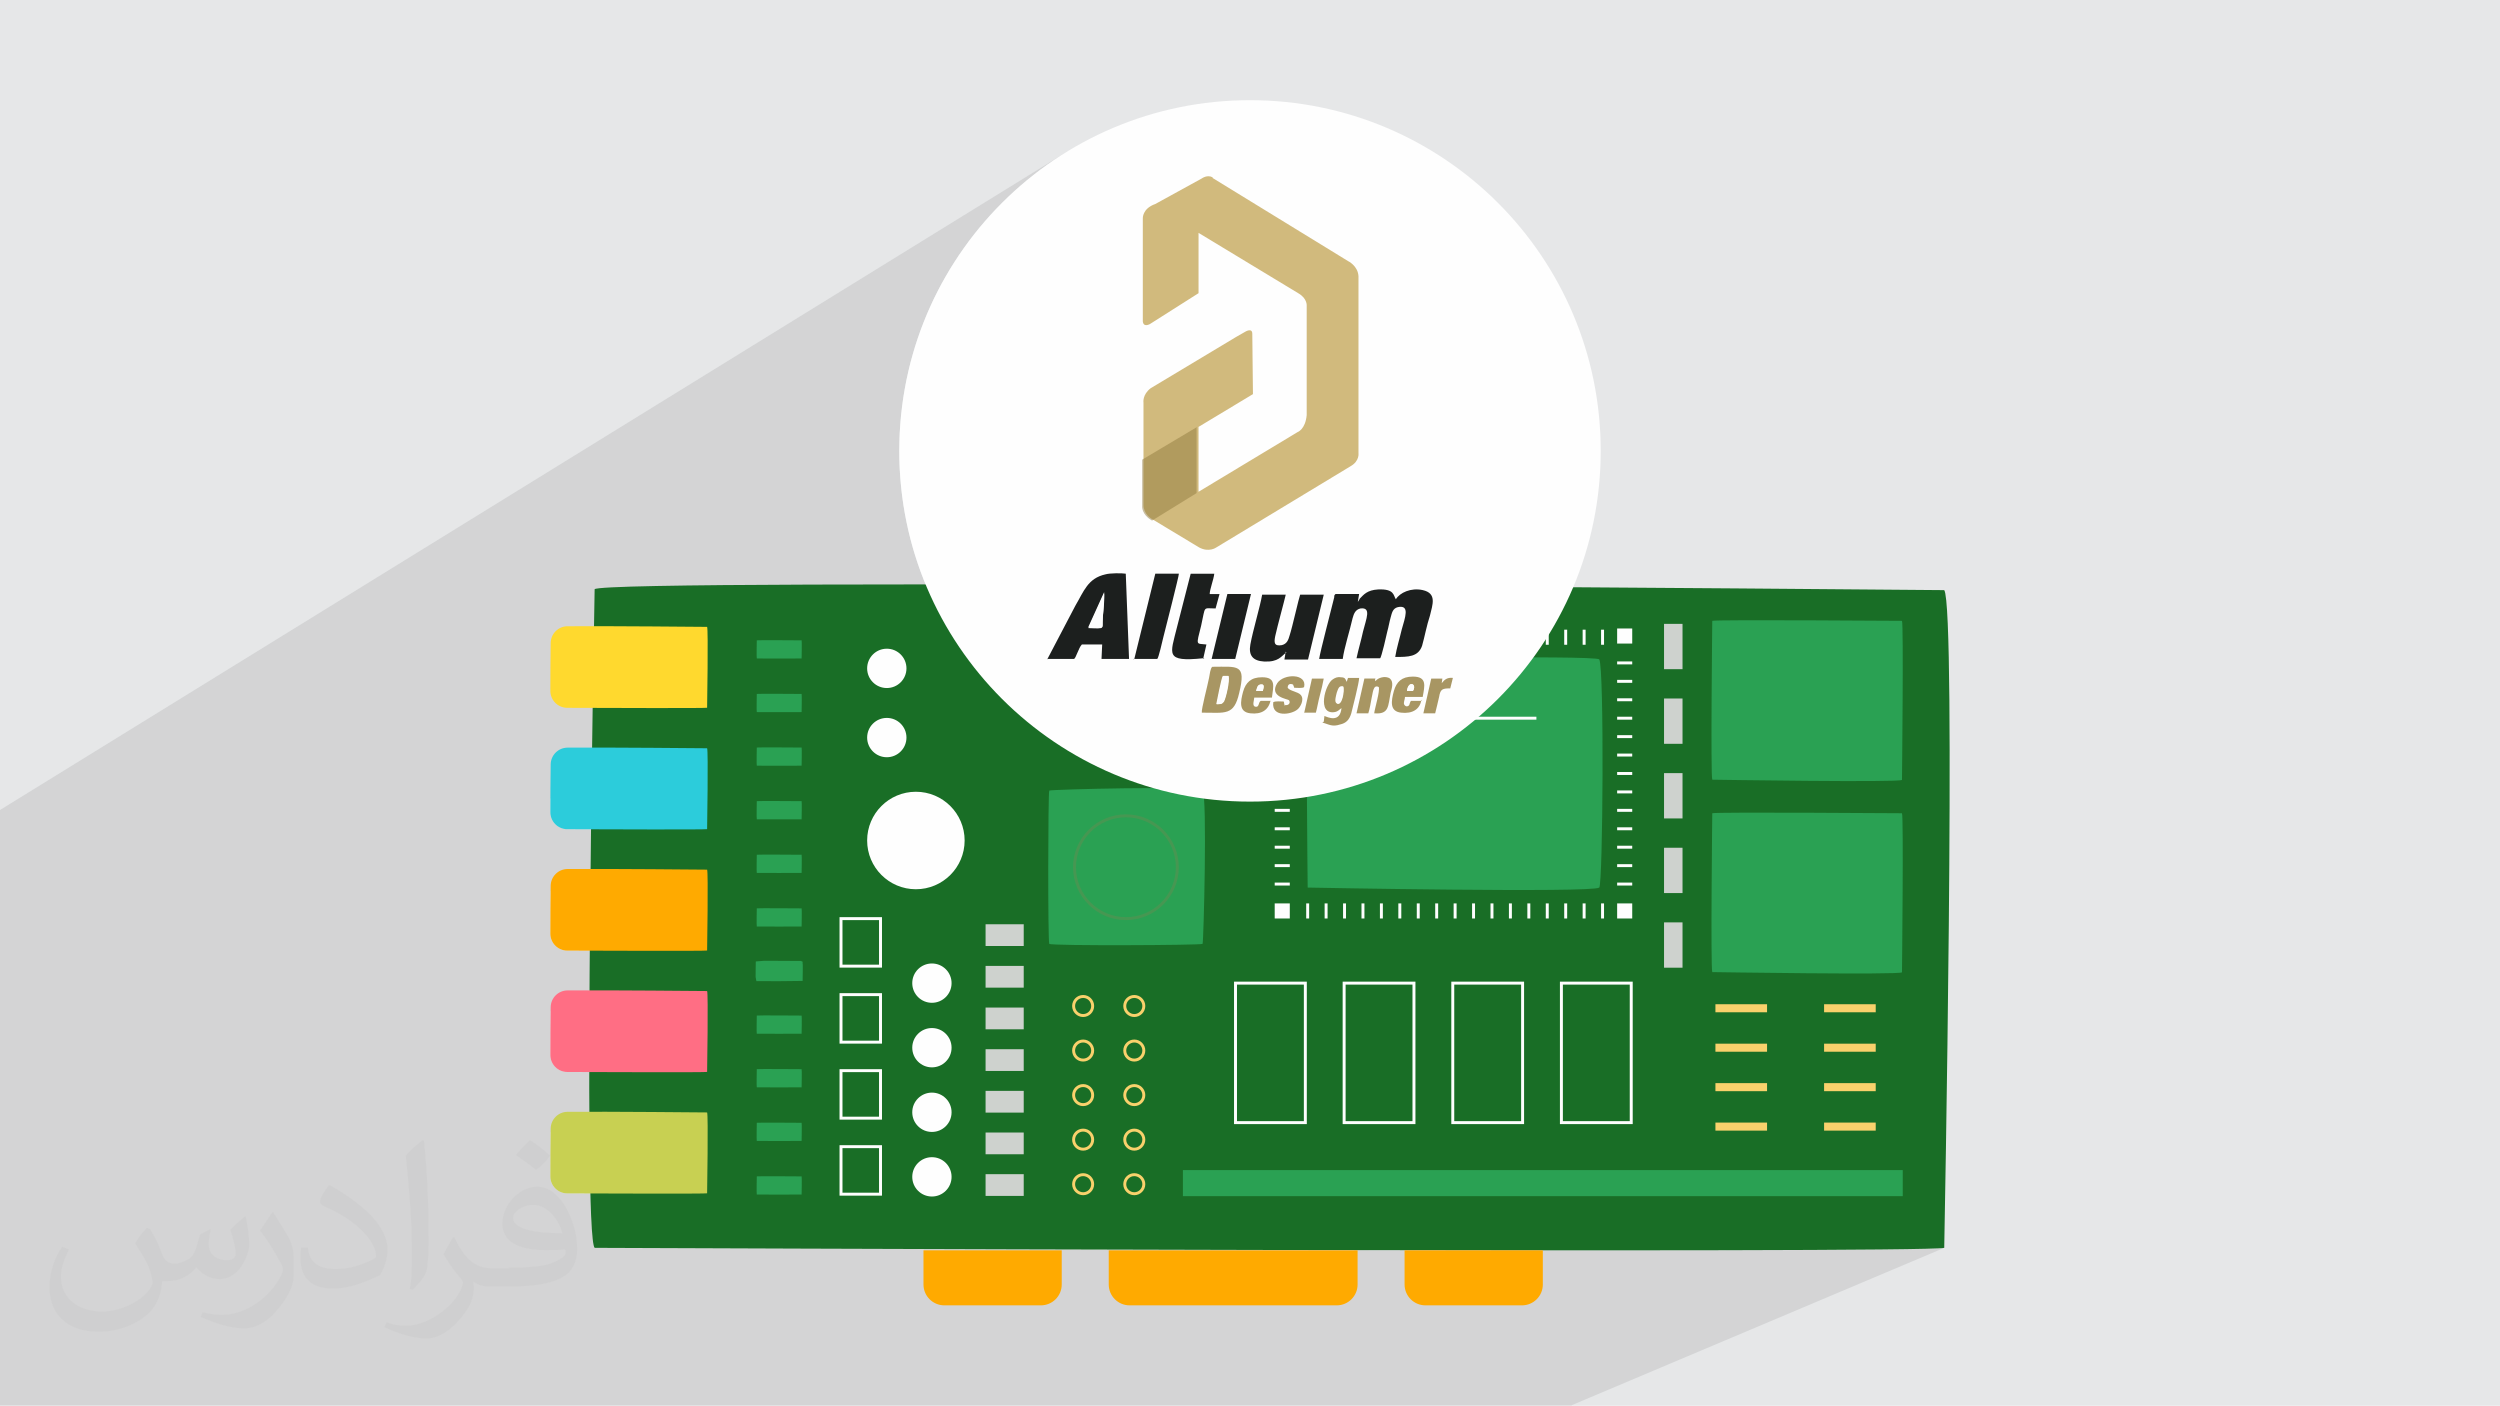<?xml version="1.0" encoding="UTF-8"?>
<!DOCTYPE svg PUBLIC "-//W3C//DTD SVG 1.1//EN" "http://www.w3.org/Graphics/SVG/1.1/DTD/svg11.dtd">
<!-- Creator: CorelDRAW -->
<svg xmlns="http://www.w3.org/2000/svg" xml:space="preserve" width="3.705in" height="2.083in" version="1.1" style="shape-rendering:geometricPrecision; text-rendering:geometricPrecision; image-rendering:optimizeQuality; fill-rule:evenodd; clip-rule:evenodd"
viewBox="0 0 3702 2081.31"
 xmlns:xlink="http://www.w3.org/1999/xlink"
 xmlns:xodm="http://www.corel.com/coreldraw/odm/2003">
 <defs>
  <style type="text/css">
   <![CDATA[
    .str0 {stroke:#2AA153;stroke-width:3;stroke-miterlimit:2.613}
    .fil17 {fill:#1C1F1E}
    .fil18 {fill:#A89663}
    .fil0 {fill:#E6E7E8}
    .fil14 {fill:#FEFEFE}
    .fil3 {fill:#196E26;fill-rule:nonzero}
    .fil4 {fill:#2AA153;fill-rule:nonzero}
    .fil6 {fill:#2CCCDB;fill-rule:nonzero}
    .fil12 {fill:#469752;fill-rule:nonzero}
    .fil9 {fill:#C8D052;fill-rule:nonzero}
    .fil13 {fill:#CED2CE;fill-rule:nonzero}
    .fil15 {fill:#D1BA7D;fill-rule:nonzero}
    .fil10 {fill:#F9D16C;fill-rule:nonzero}
    .fil11 {fill:#FEFEFE;fill-rule:nonzero}
    .fil8 {fill:#FF6E84;fill-rule:nonzero}
    .fil7 {fill:#FFAA00;fill-rule:nonzero}
    .fil5 {fill:#FFD92E;fill-rule:nonzero}
    .fil1 {fill:#373435;fill-opacity:0.031}
    .fil2 {fill:#373435;fill-opacity:0.102}
    .fil16 {fill:#927C41;fill-rule:nonzero;fill-opacity:0.502}
   ]]>
  </style>
 </defs>
 <g id="Layer_x0020_1">
  <polygon class="fil0" points="-0,0 3702,0 3702,2081.31 -0,2081.31 "/>
  <path class="fil1" d="M221.49 1821.86c6.99,10.99 11.99,20.98 15.99,31.97 3,6.99 5,18.98 20.98,18.98 5,0 10.99,-1 16.98,-5 6.99,-3 11.99,-8.99 13.99,-16.98l5.99 -20.98 14.99 -6.99 1 1c-2,7.99 -2,14.99 -2,20.98 0,17.98 14.99,23.98 26.98,23.98 6.99,0 12.99,-3 12.99,-9.99 0,-7.99 -4,-21.98 -7.99,-34.97 6.99,-6.99 13.99,-13.99 21.98,-19.98l1 1c4,14.99 5.99,29.97 5.99,39.96 0,9.99 -4,19.98 -7.99,26.98 -6.99,13.99 -19.98,24.98 -35.97,24.98 -11.99,0 -24.98,-5.99 -33.97,-16.98l-1 0c-8.99,10.99 -21.98,19.98 -42.96,19.98l-6.99 0c-1,13.99 -4,23.98 -8.99,32.97 -12.99,24.98 -49.95,41.96 -84.94,41.96 -48.96,0 -72.95,-27.97 -72.95,-65.94 0,-22.98 6.99,-44.96 18.98,-59.95l9.99 4c-6.99,13.99 -11.99,26.98 -11.99,39.96 0,34.97 28.97,51.95 60.95,51.95 29.97,0 67.95,-19.98 74.94,-41.96 -2,-24.98 -11.99,-35.97 -25.98,-58.95 4,-6.99 9.99,-14.99 16.98,-22.98l1 0 0 0 2 1 0 0 0 0 0.02 -0.01 -0.01 0.01 0 0zm562.54 -131.89c9.99,5.99 19.98,13.99 29.97,22.98 -5.99,7.99 -11.99,14.99 -20.98,20.98 -9.99,-7.99 -19.98,-14.99 -29.97,-21.98 6.99,-7.99 13.99,-14.99 19.98,-21.98l1 0 0 0 0 0 0 0zm5 95.93c-16.98,0 -29.97,10.99 -29.97,18.98 0,16.98 32.97,22.98 72.95,22.98 -5,-19.98 -21.98,-41.96 -42.96,-41.96l-0.01 0zm-36.97 92.93c21.98,0 40.96,-1 54.95,-4 15.99,-4 29.97,-11.99 29.97,-17.98 0,-2 0,-3 -1,-5 -8.99,1 -18.98,1 -28.97,1 -28.97,0 -51.95,-6.99 -59.95,-22.98 -2,-4 -4,-9.99 -4,-14.99 0,-15.99 6.99,-31.97 18.98,-41.96 9.99,-8.99 20.98,-13.99 32.97,-13.99 19.98,0 36.97,16.98 47.96,41.96 5.99,13.99 10.99,29.97 10.99,50.95 0,13.99 -4,24.98 -11.99,33.97 -15.99,14.99 -44.96,20.98 -89.93,20.98l-19.98 0 0 0 -5 0c-10.99,0 -18.98,-2 -24.98,-6.99l-1 0c0,2 1,5 1,6.99 0,9.99 -3,22.98 -9.99,32.97 -19.98,29.97 -41.96,42.96 -59.95,42.96 -18.98,0 -41.96,-6.99 -62.94,-16.98l4 -6.99c6.99,3 15.99,5 28.97,5 33.97,0 77.94,-32.97 83.94,-63.94 -1,-3 -3,-5.99 -6.99,-9.99 -9.99,-11.99 -15.99,-21.98 -21.98,-31.97 5,-9.99 9.99,-17.98 13.99,-24.98l2 0c13.99,28.97 27.97,45.96 56.95,45.96l4 0 0 0 20.98 0 0 0 -3 0 0 0 0 0 0 0zm-145.88 30.97c2,-13.99 3,-28.97 3,-42.96l0 -20.98c0,-38.96 -5,-95.93 -8.99,-132.89 6.99,-7.99 16.98,-16.98 24.98,-22.98l2 1c5,46.96 6.99,100.92 6.99,150.88 0,12.99 -1,25.98 -2,34.97 -1,11.99 -7.99,20.98 -21.98,34.97l-3 -1 0 0 -1 -1 0 0 0 0 0 0zm-150.88 -61.96c1,17.98 9.99,32.97 40.96,32.97 19.98,0 35.97,-5 54.95,-13.99 3,-2 5,-3 5,-5 0,-11.99 -8.99,-26.98 -23.98,-40.96 -13.99,-12.99 -33.97,-24.98 -50.95,-31.97 -5.99,-3 -7.99,-5 -7.99,-7.99 0,-5 6.99,-16.98 12.99,-23.98l2 0c19.98,10.99 42.96,26.98 59.95,43.96 14.99,15.99 24.98,32.97 24.98,50.95 0,12.99 -4,25.98 -10.99,37.97 -21.98,10.99 -45.96,19.98 -69.95,19.98 -28.97,0 -47.96,-12.99 -47.96,-44.96 0,-3 0,-8.99 1,-15.99l9.99 0 0 0 0 -1 0 0 0 0 0 0 0.01 0zm-51.95 -51.95l17.98 28.97c6.99,10.99 12.99,21.98 12.99,40.96l0 23.98c0,18.98 -11.99,38.96 -31.97,59.95 -14.99,13.99 -28.97,19.98 -41.96,19.98 -18.98,0 -39.96,-5.99 -64.94,-16.98l3 -6.99c7.99,2 16.98,4 27.97,4 34.97,0 71.95,-25.98 87.93,-57.95 2,-4 3,-6.99 3,-8.99 0,-4 -2,-7.99 -4,-10.99 -8.99,-16.98 -18.98,-32.97 -29.97,-46.96 5.99,-8.99 11.99,-17.98 17.98,-26.98l2 0 0 0 0 -2 0 0 0 0 0 0 -0.01 0z"/>
  <polygon class="fil0" points="-0,0 3702,0 3702,2081.31 -0,2081.31 "/>
  <polygon class="fil2" points="2326.24,2081.31 1920.95,2081.31 1914.65,2081.31 1775.84,2081.31 1678.63,2081.31 1654.62,2081.31 1648.2,2081.31 1570.46,2081.31 1350.3,2081.31 1255.61,2081.31 1229.27,2081.31 1222.66,2081.31 1151.5,2081.31 1083.84,2081.31 990.73,2081.31 889.17,2081.31 416.42,2081.31 259.8,2081.31 227.33,2081.31 158.16,2081.31 40.4,2081.31 31.59,2081.31 5.51,2081.31 -0,2081.31 -0,2048.54 -0,2032.62 -0,1997.32 -0,1937.81 -0,1932.19 -0,1918.79 -0,1884.19 -0,1867.36 -0,1831.67 -0,1773.86 -0,1766.54 -0,1753.33 -0,1720.4 -0,1702.09 -0,1666 -0,1647.09 -0,1610.35 -0,1600.88 -0,1587.85 -0,1557.01 -0,1536.82 -0,1500.34 -0,1447.2 -0,1435.23 -0,1422.37 -0,1397.58 -0,1199.46 1581.69,223.54 1560.63,237.05 1540.26,251.53 1520.65,266.94 1501.8,283.26 1483.76,300.46 1466.57,318.49 1450.24,337.35 1434.83,356.96 1420.35,377.32 1406.84,398.39 1394.33,420.14 1382.86,442.53 1372.47,465.54 1363.17,489.12 1355.01,513.26 1348.01,537.9 1342.2,563.02 1337.63,588.6 1334.34,614.6 1332.33,640.96 1331.66,667.69 1331.69,674.24 1331.82,680.78 1332.02,687.29 1332.3,693.78 1332.66,700.26 1333.1,706.71 1333.62,713.15 1334.22,719.55 1334.9,725.94 1335.65,732.3 1336.47,738.63 1337.37,744.95 1338.35,751.23 1339.4,757.51 1340.53,763.74 1341.74,769.96 1343.02,776.14 1344.37,782.3 1345.79,788.43 1347.29,794.52 1348.84,800.61 1350.48,806.66 1352.19,812.67 1353.97,818.65 1355.82,824.61 1357.74,830.53 1359.72,836.44 1361.77,842.29 1363.9,848.13 1366.09,853.92 1368.35,859.69 1370.67,865.42 814.99,1182.32 814.97,1185.86 814.95,1190.32 814.95,1194.65 814.95,1198.84 814.97,1202.85 815.49,1207.88 816.95,1212.58 819.25,1216.82 822.3,1220.53 826,1223.59 830.23,1225.9 834.92,1227.37 839.95,1227.89 875.12,1228.02 875.08,1231.65 875.03,1235.29 874.99,1238.92 874.94,1242.57 874.9,1246.23 874.86,1249.89 874.81,1253.54 874.77,1257.22 874.73,1260.88 874.68,1264.57 874.64,1268.26 874.6,1271.94 874.56,1275.64 874.52,1279.34 874.47,1283.04 874.44,1286.75 815.36,1319.66 815.36,1319.76 815.32,1324.06 815.27,1328.49 815.21,1333.03 815.17,1337.65 815.12,1342.32 815.08,1347.03 815.05,1351.73 815.01,1356.42 814.99,1361.05 814.97,1365.62 814.95,1370.08 814.95,1374.41 814.95,1378.6 814.97,1382.6 815.49,1387.64 816.95,1392.34 819.25,1396.58 822.3,1400.29 826,1403.35 830.23,1405.66 834.92,1407.12 839.95,1407.65 873.29,1407.77 873.26,1411.47 873.23,1415.17 873.2,1418.85 873.18,1422.55 873.15,1426.23 873.12,1429.91 873.1,1433.59 873.07,1437.26 873.05,1440.94 873.02,1444.61 873,1448.27 872.97,1451.92 872.95,1455.58 872.93,1459.22 872.91,1462.87 872.88,1466.51 815.38,1497.55 815.36,1499.51 815.32,1503.81 815.27,1508.24 815.21,1512.79 815.17,1517.4 815.12,1522.08 815.08,1526.79 815.05,1531.49 815.01,1536.17 814.99,1540.8 814.97,1545.37 814.95,1549.82 814.95,1554.16 814.95,1558.35 814.97,1562.35 815.49,1567.39 816.95,1572.08 819.25,1576.34 822.3,1580.04 826,1583.09 830.23,1585.41 834.92,1586.88 839.95,1587.4 872.51,1587.53 872.51,1591.33 872.51,1595.12 872.51,1598.89 872.51,1602.63 872.51,1606.37 872.51,1610.09 872.52,1613.8 872.53,1617.47 872.54,1621.14 872.55,1624.79 872.56,1628.41 872.57,1632.02 872.58,1635.61 872.59,1639.18 872.62,1642.73 872.62,1646.26 815.4,1676.18 815.36,1679.27 815.32,1683.56 815.27,1688 815.21,1692.53 815.17,1697.16 815.12,1701.84 815.08,1706.53 815.05,1711.25 815.01,1715.92 814.99,1720.56 814.97,1725.13 814.95,1729.59 814.95,1733.92 814.95,1738.1 814.97,1742.11 815.49,1747.15 816.95,1751.84 819.25,1756.09 822.3,1759.8 826,1762.85 830.23,1765.17 834.92,1766.64 839.95,1767.17 874.19,1767.29 874.44,1776.03 874.7,1784.34 874.98,1792.2 875.28,1799.62 875.6,1806.55 875.94,1813.01 876.31,1818.96 876.69,1824.4 877.09,1829.31 877.51,1833.69 877.96,1837.51 878.43,1840.76 878.92,1843.43 879.44,1845.51 879.97,1846.98 880.54,1847.82 886.18,1847.85 902.64,1847.91 929.18,1848.02 965.11,1848.17 1009.7,1848.33 1062.25,1848.54 1122.04,1848.76 1188.35,1849 1260.46,1849.24 1337.67,1849.5 1419.27,1849.76 1504.52,1850.02 1592.73,1850.28 1683.17,1850.52 1775.14,1850.74 1867.92,1850.95 1960.77,1851.14 2053.02,1851.29 2143.93,1851.41 2232.79,1851.49 2318.88,1851.53 2401.49,1851.52 2479.9,1851.46 2553.41,1851.35 2621.29,1851.16 2682.84,1850.92 2737.33,1850.61 2784.06,1850.22 2822.31,1849.75 2851.36,1849.2 2870.49,1848.55 2879.02,1847.82 "/>
  <g id="_2701488739472">
   <g>
    <path class="fil3" d="M2879.02 873.88c18.07,25.81 0,973.94 0,973.94 -31.62,8.35 -1998.48,0 -1998.48,0 -18.07,-16.69 0,-975.33 0,-975.33 18.06,-16.69 1998.48,1.39 1998.48,1.39z"/>
    <path class="fil4" d="M1187.03 948.2c0.55,0.71 0,26.88 0,26.88 -0.96,0.23 -66.37,0 -66.37,0 -0.55,-0.46 0,-26.9 0,-26.9 0.56,-0.46 66.37,0.04 66.37,0.04l0 -0.01z"/>
    <path class="fil4" d="M1187.03 1027.59c0.55,0.71 0,26.88 0,26.88 -0.96,0.23 -66.37,0 -66.37,0 -0.55,-0.46 0,-26.92 0,-26.92 0.56,-0.46 66.37,0.04 66.37,0.04z"/>
    <path class="fil4" d="M1187.03 1106.96c0.55,0.71 0,26.87 0,26.87 -0.96,0.23 -66.37,0 -66.37,0 -0.55,-0.46 0,-26.9 0,-26.9 0.56,-0.46 66.37,0.04 66.37,0.04z"/>
    <path class="fil4" d="M1187.03 1186.34c0.55,0.72 0,26.88 0,26.88 -0.96,0.23 -66.37,0 -66.37,0 -0.55,-0.46 0,-26.9 0,-26.9 0.56,-0.46 66.37,0.04 66.37,0.04l0 -0.01z"/>
    <path class="fil4" d="M1187.03 1265.73c0.55,0.71 0,26.88 0,26.88 -0.96,0.23 -66.37,0 -66.37,0 -0.55,-0.47 0,-26.92 0,-26.92 0.56,-0.46 66.37,0.04 66.37,0.04z"/>
    <path class="fil4" d="M1187.03 1345.11c0.55,0.71 0,26.88 0,26.88 -0.96,0.23 -66.37,0 -66.37,0 -0.55,-0.46 0,-26.9 0,-26.9 0.56,-0.46 66.37,0.04 66.37,0.04l0 -0.01z"/>
    <path class="fil4 str0" d="M1187.03 1424.49c0.55,0.71 0,26.87 0,26.87 -0.96,0.23 -66.37,0 -66.37,0 -0.55,-0.46 0,-26.9 0,-26.9 0.56,-0.46 66.37,0.04 66.37,0.04z"/>
    <path class="fil4" d="M1187.03 1503.85c0.55,0.72 0,26.88 0,26.88 -0.96,0.23 -66.37,0 -66.37,0 -0.55,-0.46 0,-26.9 0,-26.9 0.56,-0.46 66.37,0.04 66.37,0.04l0 -0.01z"/>
    <path class="fil4" d="M1187.03 1583.24c0.55,0.71 0,26.88 0,26.88 -0.96,0.23 -66.37,0 -66.37,0 -0.55,-0.47 0,-26.92 0,-26.92 0.56,-0.46 66.37,0.04 66.37,0.04z"/>
    <path class="fil4" d="M1187.03 1662.62c0.55,0.71 0,26.88 0,26.88 -0.96,0.23 -66.37,0 -66.37,0 -0.55,-0.46 0,-26.9 0,-26.9 0.56,-0.46 66.37,0.04 66.37,0.04l0 -0.01z"/>
    <path class="fil4" d="M1187.03 1742c0.55,0.71 0,26.87 0,26.87 -0.96,0.23 -66.37,0 -66.37,0 -0.55,-0.46 0,-26.9 0,-26.9 0.56,-0.46 66.37,0.04 66.37,0.04z"/>
    <path class="fil5" d="M1047.09 928.29c1.92,3.18 0,119.56 0,119.75 0,0 0,0 0,0 -2.83,0.81 -148.44,0.33 -207.13,0.1 -13.81,-0.06 -24.94,-11.24 -24.99,-25.05 -0.08,-20.85 0.24,-50.36 0.5,-70.95 0.18,-13.68 11.21,-24.69 24.89,-24.8 59.54,-0.49 206.74,0.94 206.74,0.94l-0.01 0z"/>
    <path class="fil6" d="M1047.09 1108.04c1.92,3.17 0,119.55 0,119.76l0 0c-2.83,0.82 -148.44,0.33 -207.13,0.09 -13.81,-0.05 -24.94,-11.24 -24.99,-25.05 -0.08,-20.84 0.24,-50.36 0.5,-70.94 0.18,-13.68 11.21,-24.69 24.89,-24.81 59.54,-0.49 206.74,0.94 206.74,0.94l-0.01 0z"/>
    <path class="fil7" d="M1047.09 1287.79c1.92,3.17 0,119.56 0,119.76 0,0 0,0 0,0 -2.83,0.82 -148.44,0.33 -207.13,0.1 -13.81,-0.06 -24.94,-11.24 -24.99,-25.05 -0.08,-20.85 0.24,-50.36 0.5,-70.95 0.18,-13.68 11.21,-24.69 24.89,-24.81 59.54,-0.49 206.74,0.94 206.74,0.94l-0.01 0z"/>
    <path class="fil8" d="M1047.09 1467.55c1.92,3.17 0,119.55 0,119.76l0 0c-2.83,0.81 -148.44,0.32 -207.13,0.09 -13.81,-0.05 -24.94,-11.24 -24.99,-25.05 -0.08,-20.84 0.24,-50.36 0.5,-70.95 0.18,-13.68 11.21,-24.69 24.89,-24.8 59.54,-0.49 206.74,0.94 206.74,0.94l-0.01 0z"/>
    <path class="fil9" d="M1047.09 1647.31c1.92,3.17 0,119.55 0,119.76 0,0.01 0,0 0,0 -2.83,0.82 -148.44,0.33 -207.13,0.1 -13.81,-0.06 -24.94,-11.24 -24.99,-25.05 -0.08,-20.85 0.24,-50.36 0.5,-70.95 0.18,-13.68 11.21,-24.69 24.89,-24.8 59.54,-0.49 206.74,0.94 206.74,0.94l-0.01 -0.01z"/>
    <path class="fil7" d="M1541.3 1932.97l-142.91 0c-17.06,0 -30.9,-13.84 -30.9,-30.9l0 -50.53 204.72 0 0 50.53c0,17.06 -13.84,30.9 -30.9,30.9l-0 0z"/>
    <path class="fil7" d="M2253.71 1932.97l-142.91 0c-17.06,0 -30.9,-13.84 -30.9,-30.9l0 -50.53 204.72 0 0 50.53c0,17.06 -13.84,30.9 -30.9,30.9l-0 0z"/>
    <path class="fil7" d="M1979.4 1932.97l-306.68 0c-17.06,0 -30.9,-13.84 -30.9,-30.9l0 -50.53 368.49 0 0 50.53c0,17.06 -13.84,30.9 -30.9,30.9z"/>
    <path class="fil4" d="M2535.53 1154.56c-2.56,-6.23 0,-235.22 0,-235.22 4.44,-2.02 280.93,0 280.93,0 2.53,4.04 0,235.56 0,235.56 -2.56,4.04 -280.93,-0.34 -280.93,-0.34l0 -0z"/>
    <path class="fil4" d="M2535.53 1439.48c-2.56,-6.23 0,-235.22 0,-235.22 4.44,-2.02 280.93,0 280.93,0 2.53,4.04 0,235.56 0,235.56 -2.56,4.04 -280.93,-0.34 -280.93,-0.34l0 -0z"/>
    <polygon class="fil10" points="2540.2,1498.98 2616.65,1498.98 2616.65,1487.06 2540.2,1487.06 "/>
    <polygon class="fil10" points="2701.11,1498.98 2777.57,1498.98 2777.57,1487.06 2701.11,1487.06 "/>
    <polygon class="fil10" points="2540.2,1557.4 2616.65,1557.4 2616.65,1545.48 2540.2,1545.48 "/>
    <polygon class="fil10" points="2701.11,1557.4 2777.57,1557.4 2777.57,1545.48 2701.11,1545.48 "/>
    <polygon class="fil10" points="2540.2,1615.82 2616.65,1615.82 2616.65,1603.89 2540.2,1603.89 "/>
    <polygon class="fil10" points="2701.11,1615.82 2777.57,1615.82 2777.57,1603.89 2701.11,1603.89 "/>
    <polygon class="fil10" points="2540.2,1674.23 2616.65,1674.23 2616.65,1662.31 2540.2,1662.31 "/>
    <polygon class="fil10" points="2701.11,1674.23 2777.57,1674.23 2777.57,1662.31 2701.11,1662.31 "/>
    <polygon class="fil4" points="1751.65,1771.27 2817.57,1771.27 2817.57,1732.69 1751.65,1732.69 "/>
    <path class="fil11" d="M1342.29 989.72c0,16.08 -13.03,29.12 -29.1,29.12 -16.08,0 -29.12,-13.04 -29.12,-29.12 0,-16.08 13.03,-29.12 29.12,-29.12 16.08,0 29.1,13.03 29.1,29.12z"/>
    <path class="fil11" d="M1715.99 989.72c0,16.08 -13.03,29.12 -29.12,29.12 -16.08,0 -29.1,-13.04 -29.1,-29.12 0,-16.08 13.03,-29.12 29.1,-29.12 16.08,0 29.12,13.03 29.12,29.12z"/>
    <path class="fil11" d="M1830.9 989.72c0,16.08 -13.03,29.12 -29.1,29.12 -16.08,0 -29.12,-13.04 -29.12,-29.12 0,-16.08 13.03,-29.12 29.12,-29.12 16.08,0 29.1,13.03 29.1,29.12z"/>
    <path class="fil11" d="M1342.29 1092.19c0,16.08 -13.03,29.12 -29.1,29.12 -16.08,0 -29.12,-13.03 -29.12,-29.12 0,-16.06 13.03,-29.1 29.12,-29.1 16.08,0 29.1,13.04 29.1,29.1z"/>
    <path class="fil11" d="M1409.09 1455.82c0,16.08 -13.04,29.12 -29.12,29.12 -16.08,0 -29.1,-13.03 -29.1,-29.12 0,-16.08 13.03,-29.1 29.1,-29.1 16.08,0 29.12,13.03 29.12,29.1z"/>
    <path class="fil11" d="M1409.09 1551.44c0,16.08 -13.04,29.1 -29.12,29.1 -16.08,0 -29.1,-13.03 -29.1,-29.1 0,-16.08 13.03,-29.12 29.1,-29.12 16.08,0 29.12,13.04 29.12,29.12z"/>
    <path class="fil11" d="M1409.09 1647.06c0,16.08 -13.04,29.12 -29.12,29.12 -16.08,0 -29.1,-13.03 -29.1,-29.12 0,-16.08 13.03,-29.12 29.1,-29.12 16.08,0 29.12,13.04 29.12,29.12z"/>
    <path class="fil11" d="M1409.09 1742.68c0,16.08 -13.04,29.12 -29.12,29.12 -16.08,0 -29.1,-13.04 -29.1,-29.12 0,-16.08 13.03,-29.12 29.1,-29.12 16.08,0 29.12,13.03 29.12,29.12z"/>
    <path class="fil11" d="M1428.42 1244.61c0,39.85 -32.31,72.18 -72.18,72.18 -39.85,0 -72.18,-32.31 -72.18,-72.18 0,-39.87 32.31,-72.18 72.18,-72.18 39.85,0 72.18,32.31 72.18,72.18z"/>
    <path class="fil3" d="M1572.75 1018.83c0,39.85 -32.31,72.16 -72.16,72.16 -39.85,0 -72.18,-32.31 -72.18,-72.16 0,-39.87 32.31,-72.18 72.18,-72.18 39.85,0 72.16,32.31 72.16,72.18z"/>
    <path class="fil11" d="M1247.54 1428.47l54.13 0 0 -65.99 -54.13 0 0 65.99zm58.51 4.38l-62.87 0 0 -74.74 62.87 0 0 74.74z"/>
    <path class="fil11" d="M1247.54 1541.03l54.13 0 0 -65.99 -54.13 0 0 65.99zm58.51 4.37l-62.87 0 0 -74.74 62.87 0 0 74.74z"/>
    <path class="fil11" d="M1247.54 1653.59l54.13 0 0 -66 -54.13 0 0 66zm58.51 4.37l-62.87 0 0 -74.73 62.87 0 0 74.73z"/>
    <path class="fil11" d="M1247.54 1766.15l54.13 0 0 -65.99 -54.13 0 0 65.99zm58.51 4.38l-62.87 0 0 -74.74 62.87 0 0 74.74z"/>
    <path class="fil4" d="M1780.77 1397.69c-2.17,2.06 -223.67,3.15 -227,0 -2.17,-2.06 -1.91,-225.02 0,-227 1.62,-1.68 220.11,-7.35 227,0 7.2,7.7 1.49,225.58 0,227z"/>
    <path class="fil12" d="M1667.27 1210.26c-40.76,0 -73.93,33.16 -73.93,73.93 0,40.75 33.17,73.92 73.93,73.92 40.75,0 73.92,-33.17 73.92,-73.92 0,-40.76 -33.17,-73.93 -73.92,-73.93zm0 152.22c-43.18,0 -78.3,-35.12 -78.3,-78.29 0,-43.18 35.12,-78.3 78.3,-78.3 43.17,0 78.3,35.13 78.3,78.3 0,43.17 -35.12,78.29 -78.3,78.29z"/>
    <path class="fil10" d="M1603.91 1477.76c-6.58,0 -11.93,5.35 -11.93,11.93 0,6.57 5.35,11.93 11.93,11.93 6.57,0 11.92,-5.35 11.92,-11.93 0,-6.57 -5.35,-11.93 -11.92,-11.93zm0 28.23c-8.99,0 -16.3,-7.31 -16.3,-16.3 0,-8.99 7.31,-16.3 16.3,-16.3 8.99,0 16.3,7.31 16.3,16.3 0,8.99 -7.3,16.3 -16.3,16.3z"/>
    <path class="fil10" d="M1679.65 1477.76c-6.57,0 -11.93,5.35 -11.93,11.93 0,6.57 5.35,11.93 11.93,11.93 6.57,0 11.92,-5.35 11.92,-11.93 0,-6.57 -5.35,-11.93 -11.92,-11.93zm0 28.23c-8.99,0 -16.3,-7.31 -16.3,-16.3 0,-8.99 7.31,-16.3 16.3,-16.3 8.99,0 16.3,7.31 16.3,16.3 0,8.99 -7.31,16.3 -16.3,16.3z"/>
    <path class="fil10" d="M1603.91 1543.73c-6.58,0 -11.93,5.35 -11.93,11.92 0,6.57 5.35,11.93 11.93,11.93 6.57,0 11.92,-5.35 11.92,-11.93 0,-6.57 -5.35,-11.92 -11.92,-11.92zm0 28.22c-8.99,0 -16.3,-7.31 -16.3,-16.3 0,-8.99 7.31,-16.3 16.3,-16.3 8.99,0 16.3,7.31 16.3,16.3 0,8.99 -7.3,16.3 -16.3,16.3z"/>
    <path class="fil10" d="M1679.65 1543.73c-6.57,0 -11.93,5.35 -11.93,11.92 0,6.57 5.35,11.93 11.93,11.93 6.57,0 11.92,-5.35 11.92,-11.93 0,-6.57 -5.35,-11.92 -11.92,-11.92zm0 28.22c-8.99,0 -16.3,-7.31 -16.3,-16.3 0,-8.99 7.31,-16.3 16.3,-16.3 8.99,0 16.3,7.31 16.3,16.3 0,8.99 -7.31,16.3 -16.3,16.3z"/>
    <path class="fil10" d="M1603.91 1609.69c-6.58,0 -11.93,5.35 -11.93,11.93 0,6.57 5.35,11.93 11.93,11.93 6.57,0 11.92,-5.35 11.92,-11.93 0,-6.57 -5.35,-11.93 -11.92,-11.93zm0 28.23c-8.99,0 -16.3,-7.31 -16.3,-16.3 0,-8.99 7.31,-16.3 16.3,-16.3 8.99,0 16.3,7.31 16.3,16.3 0,8.99 -7.3,16.3 -16.3,16.3z"/>
    <path class="fil10" d="M1679.65 1609.69c-6.57,0 -11.93,5.35 -11.93,11.93 0,6.57 5.35,11.93 11.93,11.93 6.57,0 11.92,-5.35 11.92,-11.93 0,-6.57 -5.35,-11.93 -11.92,-11.93zm0 28.23c-8.99,0 -16.3,-7.31 -16.3,-16.3 0,-8.99 7.31,-16.3 16.3,-16.3 8.99,0 16.3,7.31 16.3,16.3 0,8.99 -7.31,16.3 -16.3,16.3z"/>
    <path class="fil10" d="M1603.91 1675.66c-6.58,0 -11.93,5.35 -11.93,11.93 0,6.57 5.35,11.93 11.93,11.93 6.57,0 11.92,-5.35 11.92,-11.93 0,-6.58 -5.35,-11.93 -11.92,-11.93zm0 28.23c-8.99,0 -16.3,-7.31 -16.3,-16.3 0,-8.99 7.31,-16.3 16.3,-16.3 8.99,0 16.3,7.31 16.3,16.3 0,8.99 -7.3,16.3 -16.3,16.3z"/>
    <path class="fil10" d="M1679.65 1675.66c-6.57,0 -11.93,5.35 -11.93,11.93 0,6.57 5.35,11.93 11.93,11.93 6.57,0 11.92,-5.35 11.92,-11.93 0,-6.58 -5.35,-11.93 -11.92,-11.93zm0 28.23c-8.99,0 -16.3,-7.31 -16.3,-16.3 0,-8.99 7.31,-16.3 16.3,-16.3 8.99,0 16.3,7.31 16.3,16.3 0,8.99 -7.31,16.3 -16.3,16.3z"/>
    <path class="fil10" d="M1603.91 1741.62c-6.58,0 -11.93,5.35 -11.93,11.93 0,6.58 5.35,11.93 11.93,11.93 6.57,0 11.92,-5.35 11.92,-11.93 0,-6.57 -5.35,-11.93 -11.92,-11.93zm0 28.23c-8.99,0 -16.3,-7.31 -16.3,-16.3 0,-8.98 7.31,-16.3 16.3,-16.3 8.99,0 16.3,7.31 16.3,16.3 0,8.99 -7.3,16.3 -16.3,16.3z"/>
    <path class="fil10" d="M1679.65 1741.62c-6.57,0 -11.93,5.35 -11.93,11.93 0,6.58 5.35,11.93 11.93,11.93 6.57,0 11.92,-5.35 11.92,-11.93 0,-6.57 -5.35,-11.93 -11.92,-11.93zm0 28.23c-8.99,0 -16.3,-7.31 -16.3,-16.3 0,-8.98 7.31,-16.3 16.3,-16.3 8.99,0 16.3,7.31 16.3,16.3 0,8.99 -7.31,16.3 -16.3,16.3z"/>
    <path class="fil4" d="M2368.18 1314.3c-9.52,8.15 -431.77,0 -431.77,0 0,0 -3.48,-316.01 0,-337.85 0,0 427.43,-6.9 431.77,0 7.53,11.97 5.4,333.22 0,337.85z"/>
    <polygon class="fil11" points="1887.58,1360.09 1909.92,1360.09 1909.92,1337.76 1887.58,1337.76 "/>
    <polygon class="fil11" points="1887.58,952.99 1909.92,952.99 1909.92,930.66 1887.58,930.66 "/>
    <polygon class="fil11" points="2394.67,1360.09 2417,1360.09 2417,1337.76 2394.67,1337.76 "/>
    <polygon class="fil11" points="2394.67,952.99 2417,952.99 2417,930.66 2394.67,930.66 "/>
    <polygon class="fil11" points="1887.58,983.82 1909.92,983.82 1909.92,979.45 1887.58,979.45 "/>
    <polygon class="fil11" points="1887.58,1011.11 1909.92,1011.11 1909.92,1006.74 1887.58,1006.74 "/>
    <polygon class="fil11" points="1887.58,1038.4 1909.92,1038.4 1909.92,1034.03 1887.58,1034.03 "/>
    <polygon class="fil11" points="1887.58,1065.69 1909.92,1065.69 1909.92,1061.32 1887.58,1061.32 "/>
    <polygon class="fil11" points="1887.58,1092.98 1909.92,1092.98 1909.92,1088.61 1887.58,1088.61 "/>
    <polygon class="fil11" points="1887.58,1120.27 1909.92,1120.27 1909.92,1115.9 1887.58,1115.9 "/>
    <polygon class="fil11" points="1887.58,1147.56 1909.92,1147.56 1909.92,1143.19 1887.58,1143.19 "/>
    <polygon class="fil11" points="1887.58,1174.86 1909.92,1174.86 1909.92,1170.48 1887.58,1170.48 "/>
    <polygon class="fil11" points="1887.58,1202.15 1909.92,1202.15 1909.92,1197.77 1887.58,1197.77 "/>
    <polygon class="fil11" points="1887.58,1229.44 1909.92,1229.44 1909.92,1225.07 1887.58,1225.07 "/>
    <polygon class="fil11" points="1887.58,1256.73 1909.92,1256.73 1909.92,1252.35 1887.58,1252.35 "/>
    <polygon class="fil11" points="1887.58,1284.01 1909.92,1284.01 1909.92,1279.65 1887.58,1279.65 "/>
    <polygon class="fil11" points="1887.58,1311.31 1909.92,1311.31 1909.92,1306.93 1887.58,1306.93 "/>
    <polygon class="fil11" points="2394.67,983.82 2417,983.82 2417,979.45 2394.67,979.45 "/>
    <polygon class="fil11" points="2394.67,1011.11 2417,1011.11 2417,1006.74 2394.67,1006.74 "/>
    <polygon class="fil11" points="2394.67,1038.4 2417,1038.4 2417,1034.03 2394.67,1034.03 "/>
    <polygon class="fil11" points="2394.67,1065.69 2417,1065.69 2417,1061.32 2394.67,1061.32 "/>
    <polygon class="fil11" points="2394.67,1092.98 2417,1092.98 2417,1088.61 2394.67,1088.61 "/>
    <polygon class="fil11" points="2394.67,1120.27 2417,1120.27 2417,1115.9 2394.67,1115.9 "/>
    <polygon class="fil11" points="2394.67,1147.56 2417,1147.56 2417,1143.19 2394.67,1143.19 "/>
    <polygon class="fil11" points="2394.67,1174.86 2417,1174.86 2417,1170.48 2394.67,1170.48 "/>
    <polygon class="fil11" points="2394.67,1202.15 2417,1202.15 2417,1197.77 2394.67,1197.77 "/>
    <polygon class="fil11" points="2394.67,1229.44 2417,1229.44 2417,1225.07 2394.67,1225.07 "/>
    <polygon class="fil11" points="2394.67,1256.73 2417,1256.73 2417,1252.35 2394.67,1252.35 "/>
    <polygon class="fil11" points="2394.67,1284.01 2417,1284.01 2417,1279.65 2394.67,1279.65 "/>
    <polygon class="fil11" points="2394.67,1311.31 2417,1311.31 2417,1306.93 2394.67,1306.93 "/>
    <polygon class="fil11" points="2370.87,1360.09 2375.25,1360.09 2375.25,1337.76 2370.87,1337.76 "/>
    <polygon class="fil11" points="2343.58,1360.09 2347.96,1360.09 2347.96,1337.76 2343.58,1337.76 "/>
    <polygon class="fil11" points="2316.29,1360.09 2320.66,1360.09 2320.66,1337.76 2316.29,1337.76 "/>
    <polygon class="fil11" points="2289,1360.09 2293.38,1360.09 2293.38,1337.76 2289,1337.76 "/>
    <polygon class="fil11" points="2261.71,1360.09 2266.09,1360.09 2266.09,1337.76 2261.71,1337.76 "/>
    <polygon class="fil11" points="2234.42,1360.09 2238.79,1360.09 2238.79,1337.76 2234.42,1337.76 "/>
    <polygon class="fil11" points="2207.13,1360.09 2211.5,1360.09 2211.5,1337.76 2207.13,1337.76 "/>
    <polygon class="fil11" points="2179.84,1360.09 2184.21,1360.09 2184.21,1337.76 2179.84,1337.76 "/>
    <polygon class="fil11" points="2152.54,1360.09 2156.93,1360.09 2156.93,1337.76 2152.54,1337.76 "/>
    <polygon class="fil11" points="2125.25,1360.09 2129.63,1360.09 2129.63,1337.76 2125.25,1337.76 "/>
    <polygon class="fil11" points="2097.97,1360.09 2102.33,1360.09 2102.33,1337.76 2097.97,1337.76 "/>
    <polygon class="fil11" points="2070.67,1360.09 2075.04,1360.09 2075.04,1337.76 2070.67,1337.76 "/>
    <polygon class="fil11" points="2043.39,1360.09 2047.75,1360.09 2047.75,1337.76 2043.39,1337.76 "/>
    <polygon class="fil11" points="2016.09,1360.09 2020.46,1360.09 2020.46,1337.76 2016.09,1337.76 "/>
    <polygon class="fil11" points="1988.8,1360.09 1993.17,1360.09 1993.17,1337.76 1988.8,1337.76 "/>
    <polygon class="fil11" points="1961.51,1360.09 1965.88,1360.09 1965.88,1337.76 1961.51,1337.76 "/>
    <polygon class="fil11" points="1934.22,1360.09 1938.59,1360.09 1938.59,1337.76 1934.22,1337.76 "/>
    <polygon class="fil11" points="2370.87,954.77 2375.25,954.77 2375.25,932.44 2370.87,932.44 "/>
    <polygon class="fil11" points="2343.58,954.77 2347.96,954.77 2347.96,932.44 2343.58,932.44 "/>
    <polygon class="fil11" points="2316.29,954.77 2320.66,954.77 2320.66,932.44 2316.29,932.44 "/>
    <polygon class="fil11" points="2289,954.77 2293.38,954.77 2293.38,932.44 2289,932.44 "/>
    <polygon class="fil11" points="2261.71,954.77 2266.09,954.77 2266.09,932.44 2261.71,932.44 "/>
    <polygon class="fil11" points="2234.42,954.77 2238.79,954.77 2238.79,932.44 2234.42,932.44 "/>
    <polygon class="fil11" points="2207.13,954.77 2211.5,954.77 2211.5,932.44 2207.13,932.44 "/>
    <polygon class="fil11" points="2179.84,954.77 2184.21,954.77 2184.21,932.44 2179.84,932.44 "/>
    <polygon class="fil11" points="2152.54,954.77 2156.93,954.77 2156.93,932.44 2152.54,932.44 "/>
    <polygon class="fil11" points="2125.25,954.77 2129.63,954.77 2129.63,932.44 2125.25,932.44 "/>
    <polygon class="fil11" points="2097.97,954.77 2102.33,954.77 2102.33,932.44 2097.97,932.44 "/>
    <polygon class="fil11" points="2070.67,954.77 2075.04,954.77 2075.04,932.44 2070.67,932.44 "/>
    <polygon class="fil11" points="2043.39,954.77 2047.75,954.77 2047.75,932.44 2043.39,932.44 "/>
    <polygon class="fil11" points="2016.09,954.77 2020.46,954.77 2020.46,932.44 2016.09,932.44 "/>
    <polygon class="fil11" points="1988.8,954.77 1993.17,954.77 1993.17,932.44 1988.8,932.44 "/>
    <polygon class="fil11" points="1961.51,954.77 1965.88,954.77 1965.88,932.44 1961.51,932.44 "/>
    <polygon class="fil11" points="1934.22,954.77 1938.59,954.77 1938.59,932.44 1934.22,932.44 "/>
    <polygon class="fil11" points="2029.48,1065.69 2275.1,1065.69 2275.1,1061.32 2029.48,1061.32 "/>
    <path class="fil11" d="M1831.72 1660.19l99.03 0 0 -202.19 -99.03 0 0 202.19zm103.41 4.38l-107.78 0 0 -210.94 107.78 0 0 210.94z"/>
    <path class="fil11" d="M1992.58 1660.19l99.03 0 0 -202.19 -99.03 0 0 202.19zm103.41 4.38l-107.78 0 0 -210.94 107.78 0 0 210.94z"/>
    <path class="fil11" d="M2153.45 1660.19l99.03 0 0 -202.19 -99.03 0 0 202.19zm103.41 4.38l-107.77 0 0 -210.94 107.77 0 0 210.94z"/>
    <path class="fil11" d="M2314.31 1660.19l99.02 0 0 -202.19 -99.02 0 0 202.19zm103.41 4.38l-107.78 0 0 -210.94 107.78 0 0 210.94z"/>
    <polygon class="fil13" points="2464.11,990.92 2491.48,990.92 2491.48,923.82 2464.11,923.82 "/>
    <polygon class="fil13" points="2464.11,1101.43 2491.48,1101.43 2491.48,1034.33 2464.11,1034.33 "/>
    <polygon class="fil13" points="2464.11,1211.94 2491.48,1211.94 2491.48,1144.84 2464.11,1144.84 "/>
    <polygon class="fil13" points="2464.11,1322.45 2491.48,1322.45 2491.48,1255.35 2464.11,1255.35 "/>
    <polygon class="fil13" points="2464.11,1432.96 2491.48,1432.96 2491.48,1365.86 2464.11,1365.86 "/>
    <polygon class="fil10" points="1643.67,1118.09 1658.66,1118.09 1658.66,1067.88 1643.67,1067.88 "/>
    <polygon class="fil10" points="1689.63,1118.09 1704.63,1118.09 1704.63,1067.88 1689.63,1067.88 "/>
    <polygon class="fil10" points="1735.59,1118.09 1750.58,1118.09 1750.58,1067.88 1735.59,1067.88 "/>
    <polygon class="fil10" points="1781.56,1118.09 1796.55,1118.09 1796.55,1067.88 1781.56,1067.88 "/>
    <polygon class="fil10" points="1827.51,1118.09 1842.51,1118.09 1842.51,1067.88 1827.51,1067.88 "/>
    <polygon class="fil13" points="1459.44,1400.83 1515.93,1400.83 1515.93,1368.64 1459.44,1368.64 "/>
    <polygon class="fil13" points="1459.44,1462.5 1515.93,1462.5 1515.93,1430.31 1459.44,1430.31 "/>
    <polygon class="fil13" points="1459.44,1524.19 1515.93,1524.19 1515.93,1491.99 1459.44,1491.99 "/>
    <polygon class="fil13" points="1459.44,1585.87 1515.93,1585.87 1515.93,1553.67 1459.44,1553.67 "/>
    <polygon class="fil13" points="1459.44,1647.55 1515.93,1647.55 1515.93,1615.36 1459.44,1615.36 "/>
    <polygon class="fil13" points="1459.44,1709.23 1515.93,1709.23 1515.93,1677.04 1459.44,1677.04 "/>
    <polygon class="fil13" points="1459.44,1770.9 1515.93,1770.9 1515.93,1738.71 1459.44,1738.71 "/>
   </g>
   <g>
    <circle class="fil14" cx="1850.99" cy="667.69" r="519.34"/>
    <g>
     <path class="fil15" d="M1795.18 263.28l200.92 123.28c0,0 14.56,6.79 15.53,22.32l0 262.06c0,0 1.94,11.65 -11.65,19.41l-198.97 120.35c0,0 -10.67,7.77 -25.24,0l-70.87 -42.71c0,0 -11.65,-6.79 -11.65,-20.39l0 -151.41c0,0 -1.93,-11.65 10.69,-21.34l126.18 -75.72 13.58 -7.76c0,0 10.69,-6.79 10.69,2.93l0.98 89.3 -80.58 48.53 0 96.09 146.57 -88.33c0,0 11.65,-3.88 13.6,-25.24l0 -162.1c0,0 0.97,-10.69 -12.62,-18.43l-147.53 -89.3 0 89.3 -71.84 45.61c0,0 -9.7,5.83 -10.69,-3.89l0 -152.39c0,0 -0.97,-14.55 18.43,-21.35l68.91 -37.86c0,0 7.77,-5.83 15.53,-1.93l0 0 0.97 0 -0.97 0.97 0 0 0.03 0 -0.01 0 0.02 0.02z"/>
     <path class="fil16" d="M1772.87 632.12l0 0 0 0 -81.52 48.53 0 67.94c-0.97,12.62 11.64,20.37 11.64,20.37l2.93 1.95 66 -40.75 0 -96.09 0 0 0 -0.97 0.97 -0.97 0 0 0 -0.02 -0.01 0.01 0 0.01z"/>
     <path class="fil17" d="M2010.66 891.27l1.94 -11.65 -34.94 0c-1.94,1.94 -1.94,1.94 -1.94,4.85 -4.85,20.37 -20.39,78.62 -22.33,91.25l34.95 0c1.94,-15.54 10.68,-42.71 14.55,-60.17 1.93,-6.79 3.89,-12.62 11.65,-14.56 16.49,-1.95 8.72,14.56 3.88,33.97 -2.93,13.6 -6.79,26.2 -9.7,39.79l34.94 0c1.94,-0.98 9.7,-34.94 10.69,-39.79 1.94,-6.79 2.91,-13.59 4.85,-20.37 1.94,-6.79 2.93,-13.58 10.69,-15.53 18.44,-3.89 10.69,15.53 5.83,33.01 -2.91,12.62 -7.77,28.14 -9.7,40.75 19.41,0 33.97,0 39.79,-16.5 3.89,-13.6 6.79,-30.1 11.65,-44.65 3.89,-16.5 10.67,-33.01 -10.69,-37.86 -17.46,-3.89 -33.97,3.89 -39.79,13.59 -3.89,-5.83 -1.94,-15.54 -26.22,-14.56 -16.5,0.97 -21.34,7.77 -27.18,13.59l0 0 -0.97 1.94 -1.93 2.91 0 0 0 -0.03 0 0 -0.02 0.01z"/>
     <path class="fil17" d="M1635.03 877.68c0.97,7.77 -0.98,26.22 -1.94,35.92 -0.98,11.65 0.97,15.54 -2.93,16.5 -4.85,0.97 -12.62,0 -18.44,0l23.3 -51.45 0 0 0 -0.97 0 0 0.02 0 -0.02 -0.02 0 0 0.01 0.02zm-84.44 98.03l39.79 0c2.93,-0.97 6.79,-16.5 11.65,-21.34l30.08 0 -0.97 21.34 40.75 0 -4.85 -126.18c-5.83,-0.97 -23.31,-0.97 -30.08,0.97 -26.22,5.83 -32.04,25.24 -44.66,46.59l-41.73 79.6 0 0 0 -0.97 0 0 0.01 -0.01 0.01 -0.01 -0.01 0.02z"/>
     <path class="fil17" d="M1903.89 965.02l-1.94 11.65 34.95 0 23.31 -96.08 -34.95 0c-1.94,4.85 -11.65,48.53 -15.53,60.17 -1.93,6.79 -3.89,12.62 -11.63,14.56 -11.65,1.95 -11.65,-3.89 -9.7,-13.58 2.93,-13.59 13.6,-52.41 15.53,-61.15l-34.94 0c-2.93,17.47 -13.59,52.41 -17.47,73.77 -2.93,16.5 3.89,24.26 20.39,25.24 21.34,0.97 25.24,-7.76 33.01,-13.58l0 0 0 0 -0.98 -0.97 -0.02 0 -0.02 0 -0.01 -0.01 0 -0.02z"/>
     <path class="fil17" d="M1781.6 975.71l4.87 -21.34c-15.53,-1.94 -15.53,2.93 -7.77,-28.14 6.79,-30.1 1.95,-25.24 21.34,-25.24l5.83 -21.35 -14.55 0c0,-6.79 5.83,-21.36 6.79,-30.1l-34.95 0c-6.79,26.2 -13.6,53.38 -20.38,79.6 -9.7,39.79 -18.44,51.44 38.82,45.61l0 0 1.93 0 -1.93 0.97 -0.01 0 0 0 0.02 0z"/>
     <path class="fil17" d="M1678.72 975.71l34.94 0c1.94,-0.97 7.77,-27.18 8.74,-31.06 3.89,-15.53 23.3,-91.23 23.3,-95.12l-34.94 0 -31.06 126.18 0 0 -0.97 0.98 0 -0.98 0 0 -0.02 0 0.01 0z"/>
     <polygon class="fil17" points="1794.21,975.71 1829.15,975.71 1852.45,879.62 1817.49,879.62 "/>
     <path class="fil18" d="M1801.01 1042.67c0.97,-4.85 7.77,-39.79 9.7,-41.73l7.77 0c1.94,6.79 -2.91,32.03 -6.79,37.86 -1.95,4.85 -5.83,3.88 -11.65,3.88l0 0 0.97 0 0 0 0.01 0 -0.01 0 0 0zm-21.34 12.64c34.94,0 47.55,4.85 55.32,-29.12 10.67,-43.68 -1.94,-38.82 -39.79,-38.82 -2.93,1.94 -3.89,11.65 -4.87,16.5 -1.94,10.69 -11.65,46.59 -10.69,51.44l0 0 0 0 0 0 0 0 0.02 0.02 0.01 -0.01 0 -0.01z"/>
     <path class="fil18" d="M1989.31 1016.49c1.94,6.79 -1.93,30.07 -9.7,25.24 -2.93,-1.94 0,-11.65 0.97,-15.53 1.94,-4.87 1.94,-10.69 9.7,-8.73l0 0 -0.97 -0.97 0 0 0 0 0 -0.02 0 0.02 0 -0.01zm-31.06 53.38c9.7,2.91 14.57,6.79 26.22,2.91 8.73,-1.93 13.6,-6.79 16.5,-16.5 1.94,-7.76 11.65,-45.61 11.65,-52.41l-16.5 0 -1.94 5.83c-1.94,-3.89 -1.94,-6.79 -8.72,-6.79 -4.87,-0.97 -8.73,0.97 -11.65,2.93 -11.65,6.79 -24.27,53.38 2.93,48.54 4.87,-0.97 6.79,-3.89 9.7,-5.83 -1.94,22.34 -20.37,13.6 -25.24,11.65l-0.97 8.72 0 0 -0.98 0 -0.97 0.98 -0.02 -0.02 -0.02 0.01 0 -0.01 0 0.01z"/>
     <path class="fil18" d="M2036.87 1008.71c-0.97,-1.94 -0.97,-1.94 0,-3.89l-16.5 0 -11.65 51.44 17.47 0c1.94,-5.83 3.89,-16.5 4.85,-22.32 1.93,-6.79 1.93,-21.35 10.67,-16.5 1.95,5.83 -5.83,31.06 -6.79,38.82 22.33,1.94 20.38,-10.67 24.28,-30.1 1.93,-6.79 4.85,-16.49 -0.98,-21.35 -6.79,-4.87 -18.44,-0.97 -21.36,3.88l0 0 0 0 0 0 0 0 -0.02 0 0 0 0.03 0.01z"/>
     <path class="fil18" d="M2083.45 1023.27c1.94,-16.49 15.53,-10.69 8.73,0l-8.73 0zm22.32 14.57l-16.5 0c-1.94,2.91 -1.94,5.83 -2.93,6.79 -1.93,1.94 -4.85,1.94 -6.79,-0.97 -1.94,-2.93 0.97,-7.77 0.97,-11.65l26.22 0c2.93,-16.5 6.79,-30.1 -14.55,-30.1 -16.5,0 -24.28,7.77 -28.14,21.36 -3.89,14.56 -6.79,30.08 10.69,32.04 16.5,1.93 28.14,-4.85 30.1,-19.41l0 0 0 0.97 0.97 0.97 -0.02 0 -0.01 0.02 -0.01 -0.01 0 -0.01z"/>
     <path class="fil18" d="M1860.21 1023.27c0.97,-4.85 1.94,-9.7 6.79,-9.7 6.79,-0.97 3.88,5.83 2.93,9.7l-9.7 0 0 0 -0.01 0 -0.01 0zm22.31 14.57l-15.53 0c-3.89,1.93 -1.94,9.7 -7.77,8.72 -5.83,-0.97 -1.94,-9.7 -1.94,-13.58l26.2 0c1.95,-16.5 6.8,-30.1 -14.56,-30.1 -16.49,0 -24.26,7.76 -28.14,21.35 -3.89,14.56 -6.79,30.08 10.69,32.03 16.49,1.94 27.18,-4.85 30.07,-19.41l0 0 0 0.97 0.97 0 0 0 0 0.03 0 -0.01 0.01 0z"/>
     <path class="fil18" d="M1902.92 1045.6c-1.94,-2.92 -0.97,-4.87 -1.94,-6.79 -4.87,0 -11.65,-0.97 -15.54,0.97 -2.93,23.31 27.18,18.45 35.91,10.69 3.89,-2.93 10.69,-14.56 4.87,-21.34 -3.89,-4.85 -16.5,-5.83 -19.41,-10.69 0,-4.85 2.91,-6.79 7.77,-4.85 0.97,0.97 0,0.97 0.97,1.94l0.97 2.93c4.87,0 11.65,0.97 14.57,-0.97 4.85,-20.37 -30.09,-20.37 -39.78,-5.83 -12.62,20.37 15.54,23.3 17.46,25.24 2.93,3.89 -0.97,8.75 -6.79,6.79l0 0 0.97 0 0 1.93 0 0 0.01 0 -0.02 0.01 -0.01 -0.02z"/>
     <path class="fil18" d="M2134.9 1011.63l0.97 -6.79 -16.49 0 -11.65 51.44 17.47 0c1.94,-6.79 3.89,-16.5 5.83,-24.28 1.94,-11.65 4.85,-12.62 16.5,-12.62l3.89 -15.54c-8.75,-0.97 -12.62,2.93 -16.5,7.77l0 0 0 -0.97 0 0.97 0 0 -0.01 0 0 0 -0 0.01z"/>
     <path class="fil18" d="M1931.08 1055.31l17.46 0c1.93,-6.8 3.89,-18.45 5.83,-25.24 1.94,-6.79 4.87,-19.41 5.83,-25.24l-17.46 0 -11.65 51.44 0 0 0 0 0 -0.96 0 0 -0.01 0 0.01 -0.01z"/>
     <path class="fil14" d="M1611.75 929.12c5.83,0 13.6,0.98 18.44,0 3.89,0 1.94,-3.89 2.93,-16.5 0.97,-8.72 1.94,-28.14 1.94,-35.92l-23.31 51.44 0 0 0 0.97 0.02 0 -0.02 0 0.01 0.01 0 0 -0.01 -0.01z"/>
     <path class="fil14" d="M1801.01 1042.67c5.83,0 8.73,0 11.65,-3.88 2.93,-5.83 8.72,-30.08 6.79,-37.86l-7.77 0c-1.94,1.94 -8.72,36.89 -9.7,41.73l0 0 -0.98 0 0 0 0.01 0.01 0 -0.01 -0 0z"/>
     <path class="fil14" d="M1989.31 1016.49c-6.79,-1.95 -7.77,3.89 -9.7,8.72 -0.97,3.89 -3.89,13.59 -0.97,15.53 7.76,5.83 12.62,-18.43 9.7,-25.24l0 0 0.97 0.98 0 0 0 0.01 0 -0.01 0 0.01z"/>
     <path class="fil14" d="M1860.21 1023.27l9.7 0c0.98,-4.85 2.91,-10.69 -2.93,-9.7 -4.85,0.98 -5.83,5.83 -6.79,9.7l0 0 0 0 0.01 0 0.01 0z"/>
     <path class="fil14" d="M2083.45 1023.27l8.73 0c6.79,-10.69 -6.79,-16.49 -8.73,0z"/>
    </g>
   </g>
  </g>
  <path class="fil1" d="M222.16 1820.19c6.99,10.99 11.99,20.98 15.99,31.97 3,6.99 5,18.98 20.98,18.98 5,0 10.99,-2 16.98,-5 6.99,-3 10.99,-8.99 13.99,-16.98l5.99 -20.98 14.99 -7.99 1 1c-2,7.99 -3,14.99 -3,20.98 0,17.98 14.99,23.98 26.98,23.98 6.99,0 12.99,-3 12.99,-9.99 0,-7.99 -4,-22.98 -7.99,-34.97 6.99,-6.99 13.99,-13.99 21.98,-19.98l1 1c3,14.99 5,29.97 5,39.96 0,9.99 -4,19.98 -7.99,26.98 -6.99,13.99 -19.98,24.98 -35.97,24.98 -11.99,0 -24.98,-5.99 -33.97,-16.98l-1 0c-8.99,10.99 -21.98,19.98 -42.96,19.98l-6.99 0c-1,13.99 -4,23.98 -8.99,32.97 -12.99,24.98 -49.95,41.96 -84.94,41.96 -48.96,0 -72.95,-27.97 -72.95,-65.94 0,-22.98 7.99,-44.96 18.98,-59.95l9.99 4c-6.99,13.99 -11.99,26.98 -11.99,39.96 0,34.97 28.97,51.95 60.95,51.95 30.97,0 67.95,-19.98 74.94,-41.96 -3,-24.98 -11.99,-35.97 -25.98,-58.95 4,-7.99 9.99,-14.99 16.98,-22.98l1 0 0 0 0 0 0 0 4 2 0 0 0.02 -0.01 -0.01 0.01 0 0 0 0 0.02 0zm562.54 -131.89c9.99,5.99 19.98,13.99 29.97,22.98 -5.99,7.99 -11.99,14.99 -20.98,20.98 -9.99,-7.99 -19.98,-14.99 -29.97,-21.98 6.99,-7.99 13.99,-14.99 20.98,-21.98l0 0 0 0 0 0 0 0zm5 95.93c-16.98,0 -29.97,10.99 -29.97,18.98 0,16.98 32.97,22.98 72.95,22.98 -5,-19.98 -21.98,-41.96 -42.96,-41.96l0 0 -0.01 0 -0.01 0 0 0 0 0zm-36.97 92.93c21.98,0 40.96,-1 54.95,-4 15.99,-4 29.97,-11.99 29.97,-17.98 0,-2 0,-3 -1,-5 -8.99,1 -18.98,1 -28.97,1 -28.97,0 -51.95,-6.99 -59.95,-22.98 -2,-4 -4,-9.99 -4,-14.99 0,-15.99 6.99,-30.97 18.98,-41.96 9.99,-8.99 20.98,-13.99 32.97,-13.99 19.98,0 36.97,16.98 47.96,41.96 5.99,13.99 10.99,29.97 10.99,50.95 0,13.99 -4,24.98 -11.99,33.97 -15.99,14.99 -44.96,20.98 -89.93,20.98l-20.98 0 0 0 -5 0c-10.99,0 -18.98,-2 -24.98,-6.99l-1 0c0,3 1,5 1,7.99 0,9.99 -3,22.98 -9.99,32.97 -19.98,29.97 -41.96,42.96 -59.95,42.96 -18.98,0 -41.96,-6.99 -62.94,-16.98l4 -6.99c6.99,3 15.99,5 28.97,5 33.97,0 77.94,-32.97 83.94,-63.94 -1,-3 -3,-5.99 -6.99,-9.99 -9.99,-11.99 -15.99,-21.98 -21.98,-31.97 5,-9.99 9.99,-17.98 13.99,-24.98l2 0c13.99,28.97 27.97,45.96 56.95,45.96l4 0 0 0 20.98 0 0 0 0 0 0 0 -2 -1 0 0 0 0 0 0 -0.01 0 0 0zm-145.88 30.97c3,-13.99 3,-28.97 3,-42.96l0 -20.98c0,-38.96 -5,-95.93 -8.99,-132.89 6.99,-7.99 16.98,-16.98 24.98,-22.98l2 1c5,46.96 6.99,100.92 6.99,150.88 0,12.99 -1,25.98 -2,34.97 -1,11.99 -7.99,20.98 -21.98,34.97l-3 -1 0 0 0 0 -1 -1 0 0 0 0 0 -0.01 0 0 0 0zm-150.89 -61.96c1,17.98 9.99,32.97 40.96,32.97 19.98,0 35.97,-5 54.95,-13.99 3,-2 5,-3 5,-5 0,-11.99 -8.99,-26.98 -23.98,-40.96 -13.99,-12.99 -33.97,-24.98 -50.95,-31.97 -5.99,-3 -7.99,-5 -7.99,-7.99 0,-5 6.99,-16.98 12.99,-23.98l2 0c19.98,10.99 42.96,26.98 59.95,43.96 14.99,15.99 24.98,32.97 24.98,50.95 0,12.99 -4,25.98 -10.99,37.97 -22.98,10.99 -45.96,19.98 -69.95,19.98 -28.97,0 -47.96,-12.99 -47.96,-44.96 0,-3 0,-8.99 1,-15.99l9.99 0 0 0 0 0 0 0 0 -1 0 0 0 0 0.01 0 -0.01 0.01 0.01 -0.01zm-51.95 -51.95l17.98 28.97c6.99,10.99 12.99,21.98 12.99,40.96l0 23.98c0,18.98 -11.99,38.96 -31.97,59.95 -14.99,13.99 -28.97,18.98 -40.96,18.98 -18.98,0 -39.96,-5.99 -64.94,-16.98l3 -6.99c7.99,2 16.98,4 27.97,4 35.97,0 71.95,-25.98 87.93,-57.95 2,-4 3,-6.99 3,-8.99 0,-4 -2,-7.99 -4,-10.99 -8.99,-16.98 -18.98,-32.97 -29.97,-46.96 5.99,-8.99 11.99,-17.98 17.98,-26.98l2 0 0 0 0 0 0 0 -1 -1 0 0 0 0 -0.01 0 0 0.01 0 -0.01z"/>
 </g>
</svg>
